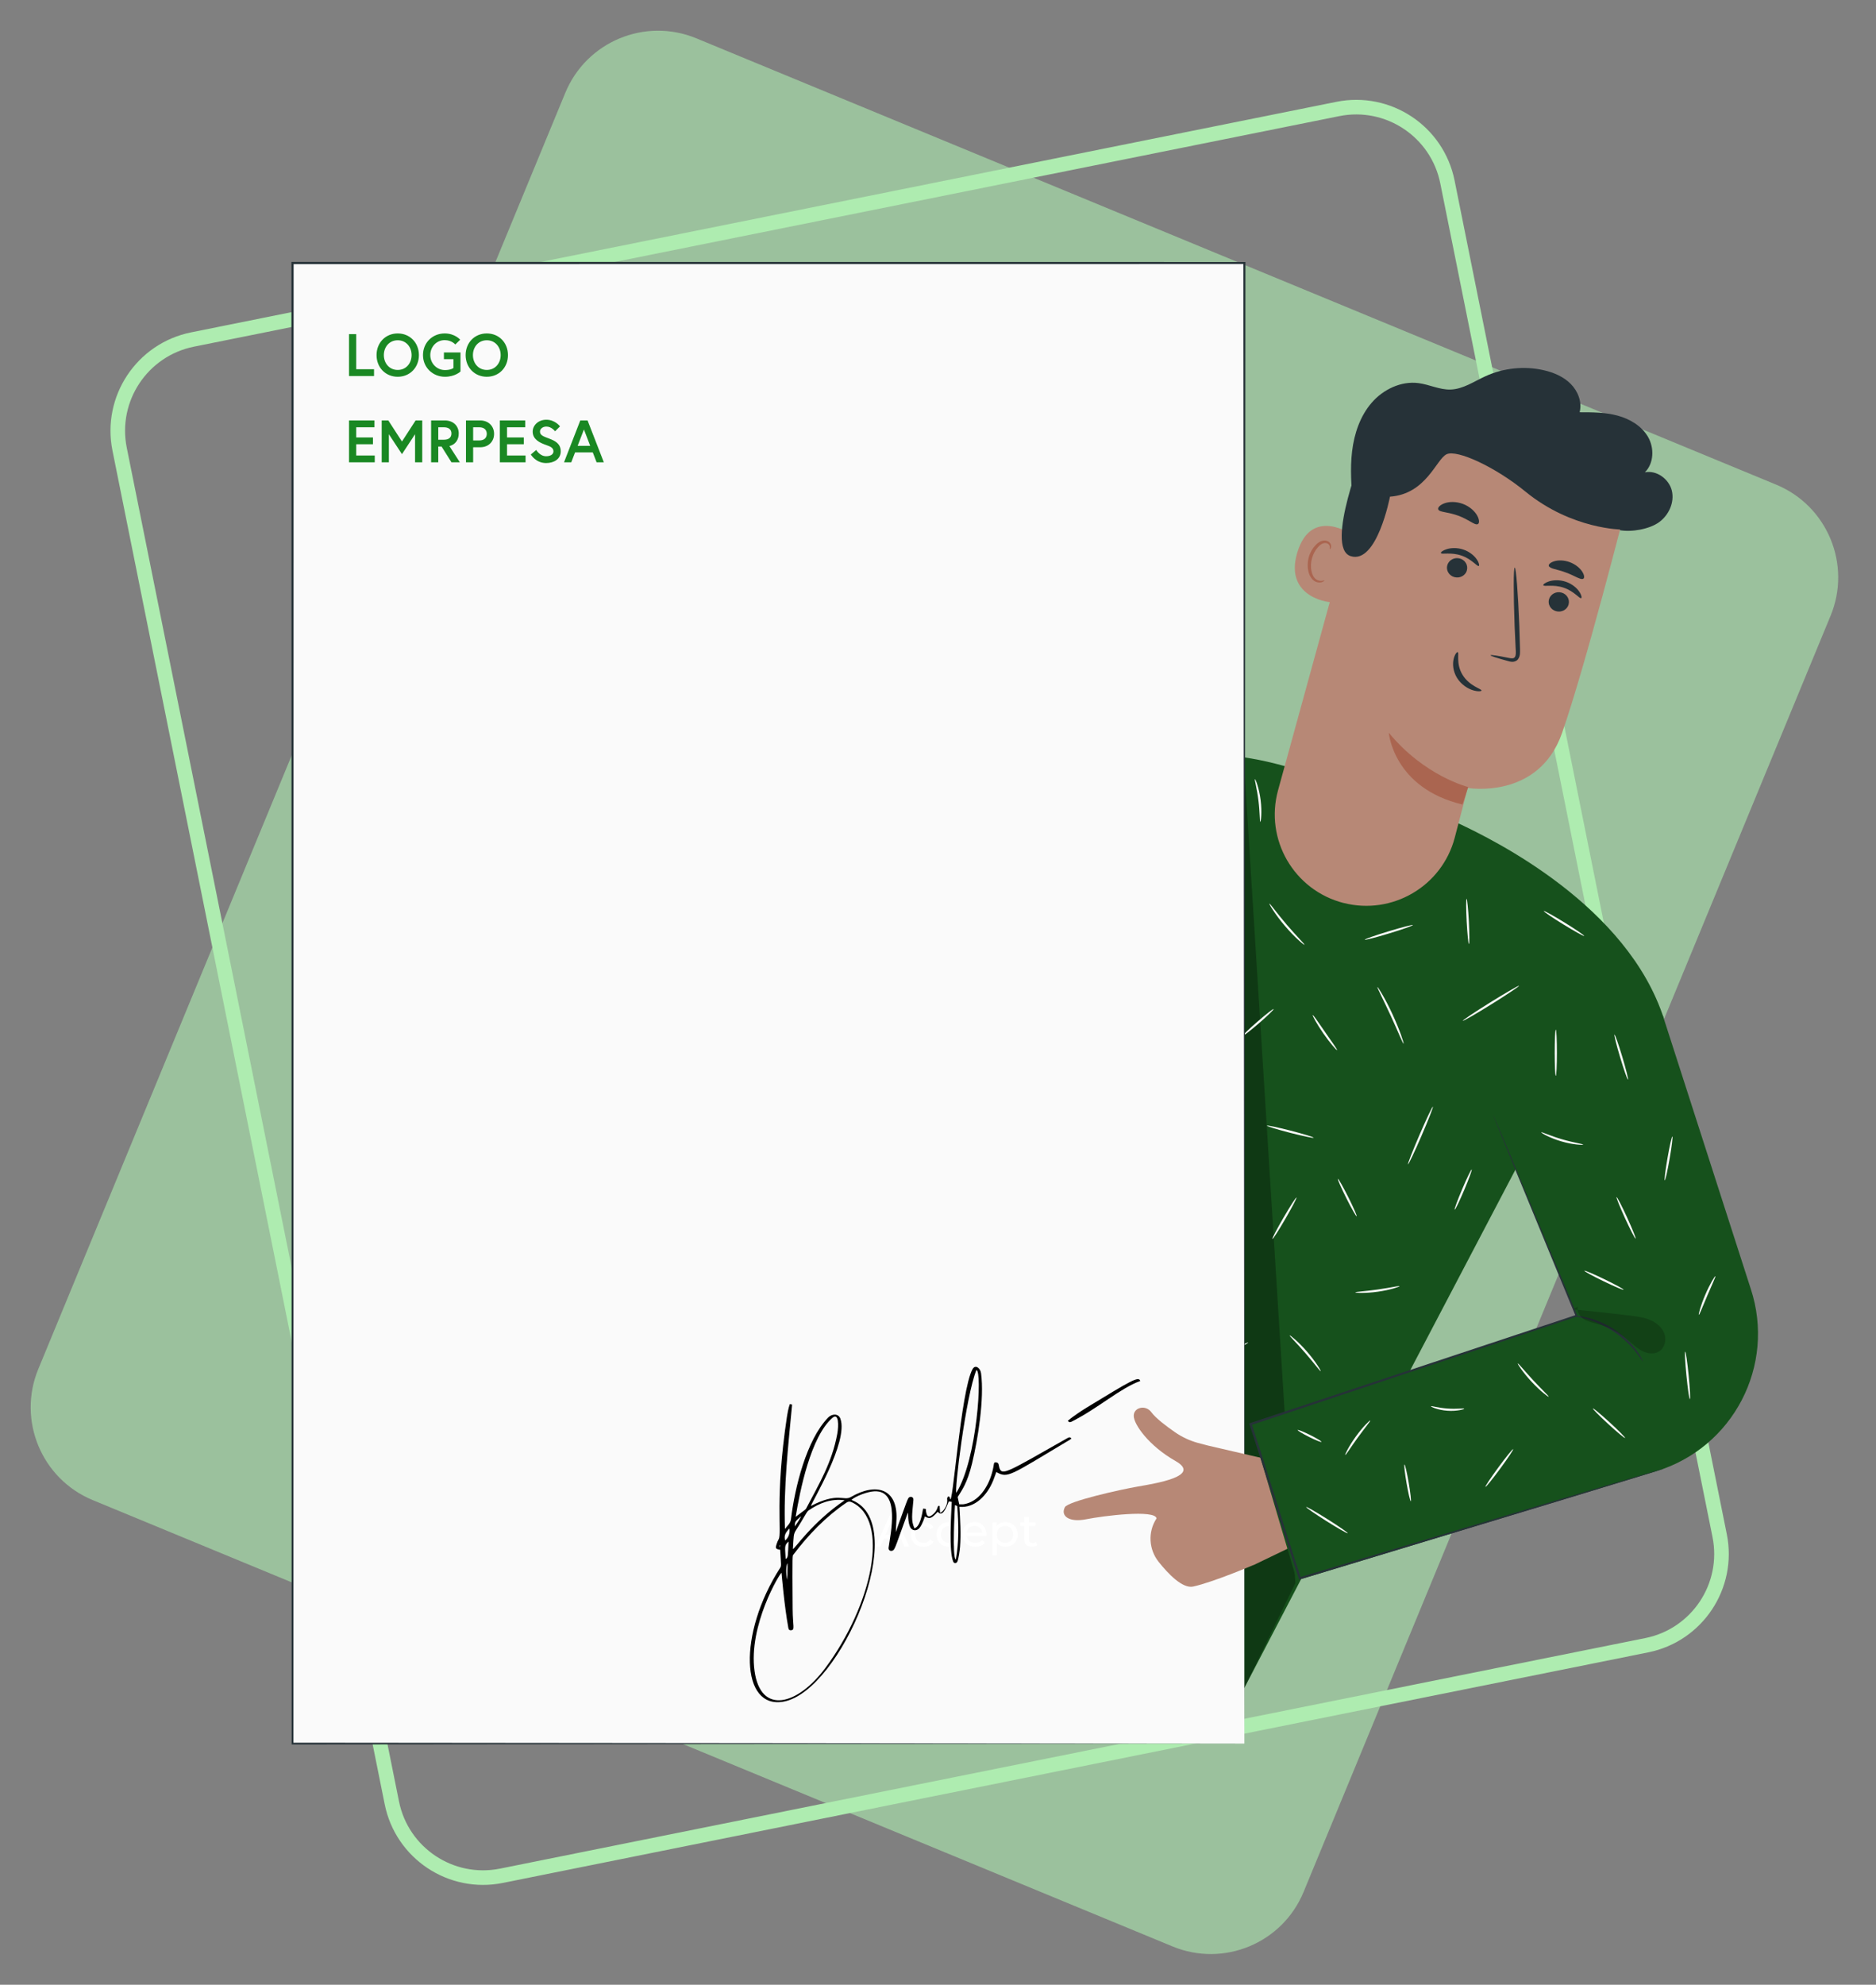 <svg width="261" height="276" viewBox="0 0 261 276" fill="none" xmlns="http://www.w3.org/2000/svg">
<rect x="0" y="0" width="261" height="276" fill="#808080" stroke="none"/>
<path d="M78.65 12.904L5.331 190.371C2.387 197.497 5.777 205.662 12.904 208.606L163.126 270.669C170.253 273.613 178.418 270.223 181.362 263.096L254.68 85.63C257.625 78.503 254.234 70.338 247.107 67.394L96.885 5.331C89.758 2.387 81.594 5.778 78.65 12.904Z" fill="#AEECB0" fill-opacity="0.6"/>
<path d="M54.516 250.705L16.642 62.462C15.232 55.451 19.771 48.625 26.782 47.214L186.126 15.155C193.137 13.745 199.963 18.284 201.374 25.295L239.247 213.538C240.658 220.548 236.118 227.375 229.108 228.785L69.763 260.845C62.753 262.255 55.926 257.715 54.516 250.705Z" stroke="#AEECB0" stroke-width="2.028"/>
<g clip-path="url(#clip0_87_733)">
<path d="M231.506 141.696L211.765 160.881L193.575 195.541L173.115 234.729L147.983 222.97L120.817 209.085L138.193 175.944L148.992 138.835C141.36 143.887 127.199 150.771 110.242 147.185C91.875 143.298 100.693 74.137 100.693 74.137L120.876 73.619L122.887 122.382L145.707 112.324L145.742 112.407C147.116 111.794 148.314 111.253 148.957 110.905C161.573 104.033 169.853 103.203 183.389 108.026L202.918 114.503C207.937 116.864 226.439 125.962 231.506 141.708" fill="#16511C"/>
<path d="M162.422 106.571C162.422 106.571 161.962 106.831 161.196 107.378C160.429 107.92 159.391 108.821 158.37 110.158C157.344 111.488 156.365 113.249 155.581 115.334C154.784 117.412 154.171 119.785 153.499 122.276C152.148 127.234 150.927 131.721 150.031 135.013C149.582 136.609 149.211 137.916 148.945 138.864C148.816 139.294 148.715 139.636 148.633 139.906C148.556 140.142 148.515 140.266 148.503 140.266C148.491 140.266 148.515 140.136 148.574 139.889C148.639 139.618 148.721 139.265 148.827 138.829C149.069 137.875 149.405 136.562 149.818 134.954C150.691 131.657 151.883 127.164 153.204 122.194C153.87 119.709 154.495 117.324 155.315 115.228C156.117 113.131 157.132 111.353 158.193 110.022C159.255 108.685 160.329 107.796 161.125 107.278C161.52 107.013 161.844 106.836 162.068 106.725C162.293 106.613 162.411 106.56 162.416 106.571H162.422Z" fill="#263238"/>
<g opacity="0.3">
<path d="M155.067 116.34C149.423 131.592 139.272 140.124 124.898 147.767C124.898 147.767 137.219 146.914 148.597 139.094" fill="black"/>
</g>
<g opacity="0.3">
<path d="M173.038 105.482C175.433 143.71 177.821 181.933 180.216 220.161L173.121 234.729L173.038 105.482Z" fill="black"/>
</g>
<path d="M195.274 145.141C195.191 145.171 194.465 143.369 193.463 141.196C192.46 139.023 191.558 137.304 191.634 137.256C191.67 137.239 191.941 137.639 192.336 138.322C192.731 139.005 193.239 139.971 193.74 141.06C194.241 142.15 194.648 143.163 194.914 143.905C195.179 144.647 195.309 145.118 195.274 145.129V145.141Z" fill="#FAFAFA"/>
<path d="M211.34 137.08C211.388 137.151 209.671 138.299 207.507 139.647C205.342 140.996 203.555 142.026 203.508 141.956C203.461 141.885 205.177 140.737 207.342 139.388C209.506 138.046 211.293 137.009 211.34 137.08Z" fill="#FAFAFA"/>
<path d="M204.368 131.274C204.286 131.274 204.144 129.878 204.05 128.141C203.961 126.404 203.955 124.997 204.038 124.991C204.12 124.991 204.262 126.386 204.356 128.123C204.445 129.855 204.451 131.268 204.368 131.274Z" fill="#FAFAFA"/>
<path d="M220.405 130.155C220.358 130.225 219.067 129.507 217.509 128.553C215.952 127.593 214.731 126.757 214.779 126.686C214.826 126.616 216.118 127.334 217.675 128.288C219.226 129.248 220.453 130.084 220.405 130.155Z" fill="#FAFAFA"/>
<path d="M195.887 161.912C195.811 161.877 196.524 160.057 197.48 157.837C198.435 155.623 199.279 153.85 199.356 153.886C199.432 153.921 198.719 155.741 197.763 157.961C196.808 160.175 195.964 161.947 195.887 161.912Z" fill="#FAFAFA"/>
<path d="M188.744 169.137C188.668 169.172 188.025 168.042 187.305 166.605C186.586 165.168 186.061 163.973 186.137 163.931C186.214 163.896 186.857 165.027 187.576 166.464C188.296 167.9 188.821 169.096 188.744 169.137Z" fill="#FAFAFA"/>
<path d="M194.713 178.853C194.737 178.93 193.404 179.389 191.682 179.625C189.965 179.872 188.556 179.795 188.556 179.719C188.556 179.63 189.948 179.566 191.64 179.324C193.333 179.089 194.69 178.771 194.713 178.853Z" fill="#FAFAFA"/>
<path d="M202.381 168.224C202.305 168.189 202.771 166.911 203.425 165.368C204.08 163.82 204.676 162.595 204.752 162.63C204.829 162.665 204.363 163.943 203.708 165.486C203.054 167.029 202.458 168.26 202.381 168.224Z" fill="#FAFAFA"/>
<path d="M183.743 190.677C183.666 190.724 182.799 189.529 181.608 188.163C180.422 186.785 179.355 185.76 179.42 185.695C179.473 185.637 180.641 186.573 181.844 187.963C183.053 189.352 183.814 190.636 183.743 190.683V190.677Z" fill="#FAFAFA"/>
<path d="M180.37 166.534C180.441 166.575 179.75 167.9 178.83 169.49C177.904 171.08 177.096 172.34 177.02 172.293C176.949 172.252 177.639 170.927 178.565 169.331C179.491 167.741 180.299 166.481 180.376 166.528L180.37 166.534Z" fill="#FAFAFA"/>
<path d="M182.77 158.214C182.747 158.296 181.272 157.984 179.473 157.525C177.675 157.06 176.235 156.618 176.253 156.536C176.277 156.453 177.751 156.765 179.55 157.225C181.349 157.69 182.788 158.131 182.77 158.214Z" fill="#FAFAFA"/>
<path d="M182.634 141.155C182.711 141.108 183.448 142.215 184.38 143.557C185.312 144.9 186.091 145.977 186.02 146.03C185.955 146.083 185.064 145.082 184.127 143.734C183.189 142.385 182.564 141.202 182.634 141.161V141.155Z" fill="#FAFAFA"/>
<path d="M177.196 140.319C177.249 140.383 176.341 141.267 175.156 142.291C173.97 143.316 172.967 144.099 172.914 144.034C172.861 143.97 173.77 143.086 174.955 142.062C176.135 141.037 177.143 140.254 177.196 140.319Z" fill="#FAFAFA"/>
<path d="M181.49 131.386C181.437 131.444 180.122 130.361 178.765 128.759C177.403 127.163 176.536 125.697 176.607 125.656C176.683 125.609 177.651 126.987 179.001 128.565C180.346 130.143 181.555 131.321 181.49 131.386Z" fill="#FAFAFA"/>
<path d="M196.572 128.636C196.595 128.718 195.115 129.242 193.263 129.802C191.411 130.367 189.889 130.755 189.866 130.679C189.842 130.596 191.322 130.072 193.174 129.513C195.026 128.948 196.548 128.559 196.572 128.636Z" fill="#FAFAFA"/>
<path d="M175.339 114.291C175.25 114.291 175.285 112.937 175.079 111.306C174.879 109.669 174.507 108.373 174.595 108.344C174.666 108.314 175.179 109.592 175.386 111.264C175.598 112.937 175.421 114.303 175.339 114.291Z" fill="#FAFAFA"/>
<path d="M161.915 156.989C161.938 157.03 161.396 157.401 160.523 158.013C159.65 158.626 158.458 159.48 157.184 160.481C155.91 161.482 154.79 162.43 153.988 163.131C153.185 163.825 152.69 164.267 152.661 164.232C152.631 164.202 153.073 163.713 153.84 162.972C154.607 162.23 155.71 161.246 156.996 160.239C158.281 159.238 159.496 158.402 160.405 157.837C161.307 157.271 161.891 156.959 161.915 156.995V156.989Z" fill="#FAFAFA"/>
<path d="M161.141 152.26C161.065 152.307 160.074 150.765 158.7 148.969C157.331 147.173 156.11 145.806 156.175 145.742C156.205 145.712 156.553 146.018 157.066 146.56C157.579 147.102 158.257 147.879 158.947 148.78C159.637 149.687 160.204 150.541 160.593 151.183C160.976 151.819 161.183 152.237 161.147 152.254L161.141 152.26Z" fill="#FAFAFA"/>
<path d="M164.733 133.653C164.775 133.729 163.512 134.501 161.914 135.378C160.316 136.261 158.989 136.909 158.947 136.838C158.906 136.762 160.168 135.99 161.767 135.113C163.365 134.236 164.692 133.582 164.733 133.653Z" fill="#FAFAFA"/>
<path d="M161.178 125.526C161.154 125.556 160.753 125.267 160.169 124.732C159.579 124.202 158.807 123.412 158.04 122.476C157.273 121.54 156.654 120.627 156.241 119.95C155.834 119.267 155.622 118.825 155.657 118.802C155.74 118.755 156.748 120.427 158.276 122.282C159.798 124.143 161.243 125.456 161.178 125.526Z" fill="#FAFAFA"/>
<path d="M167.3 125.356C167.223 125.32 167.707 124.166 168.385 122.782C169.063 121.399 169.671 120.303 169.748 120.339C169.824 120.374 169.341 121.528 168.662 122.918C167.984 124.302 167.377 125.397 167.3 125.362V125.356Z" fill="#FAFAFA"/>
<path d="M165.666 116.052C165.571 116.052 165.677 114.221 165.324 112.012C164.987 109.804 164.327 108.097 164.415 108.061C164.451 108.05 164.663 108.456 164.917 109.151C165.17 109.846 165.453 110.841 165.63 111.959C165.807 113.078 165.843 114.109 165.813 114.851C165.784 115.593 165.707 116.046 165.672 116.046L165.666 116.052Z" fill="#FAFAFA"/>
<path d="M167.176 162.983C167.129 162.983 167.164 162.324 167.2 161.258C167.235 160.198 167.264 158.732 167.229 157.113C167.188 155.493 167.082 154.033 166.993 152.973C166.905 151.913 166.84 151.259 166.887 151.253C166.928 151.253 167.064 151.895 167.211 152.949C167.359 154.003 167.494 155.475 167.536 157.107C167.577 158.738 167.512 160.21 167.418 161.27C167.323 162.336 167.217 162.983 167.176 162.983Z" fill="#FAFAFA"/>
<path d="M166.279 177.611C166.208 177.675 165.229 176.498 163.66 175.508C162.097 174.501 160.616 174.119 160.646 174.025C160.646 173.948 162.209 174.213 163.825 175.249C165.447 176.274 166.343 177.575 166.279 177.611Z" fill="#FAFAFA"/>
<path d="M173.663 186.685C173.704 186.761 171.888 187.774 169.611 188.952C167.335 190.13 165.459 191.019 165.418 190.942C165.376 190.866 167.193 189.853 169.47 188.675C171.746 187.497 173.622 186.608 173.663 186.685Z" fill="#FAFAFA"/>
<path d="M152.885 190.707C152.814 190.76 151.481 189.058 149.9 186.914C148.32 184.771 147.099 182.993 147.164 182.946C147.234 182.893 148.567 184.594 150.148 186.738C151.729 188.881 152.95 190.66 152.885 190.707Z" fill="#FAFAFA"/>
<path d="M146.473 173.96C146.432 173.96 146.379 173.5 146.344 172.753C146.308 172.005 146.302 170.968 146.356 169.826C146.409 168.684 146.509 167.653 146.615 166.911C146.715 166.169 146.816 165.716 146.857 165.722C146.945 165.734 146.762 167.571 146.662 169.844C146.556 172.117 146.562 173.96 146.473 173.966V173.96Z" fill="#FAFAFA"/>
<path d="M139.555 202.543C139.502 202.607 137.957 201.418 136.111 199.881C134.259 198.344 132.808 197.049 132.861 196.984C132.914 196.919 134.459 198.109 136.305 199.646C138.151 201.182 139.608 202.478 139.555 202.543Z" fill="#FAFAFA"/>
<path d="M143.707 201.665C143.624 201.665 143.506 199.599 143.447 197.049C143.388 194.499 143.406 192.426 143.495 192.426C143.577 192.426 143.695 194.487 143.754 197.043C143.813 199.593 143.795 201.659 143.707 201.665Z" fill="#FAFAFA"/>
<path d="M151.911 219.401C151.893 219.449 151.174 219.154 149.988 218.777C148.803 218.4 147.139 217.965 145.264 217.706C143.382 217.452 141.666 217.423 140.421 217.47C139.177 217.517 138.41 217.605 138.404 217.558C138.404 217.535 138.593 217.494 138.935 217.435C139.277 217.37 139.784 217.311 140.41 217.258C141.66 217.152 143.406 217.146 145.305 217.405C147.204 217.664 148.885 218.141 150.059 218.577C150.649 218.795 151.115 218.989 151.433 219.142C151.752 219.295 151.923 219.384 151.911 219.407V219.401Z" fill="#FAFAFA"/>
<path d="M158.665 222.634C158.689 222.605 159.208 222.94 159.992 223.553C160.776 224.165 161.826 225.06 162.906 226.138C163.985 227.215 164.882 228.264 165.495 229.047C166.108 229.83 166.444 230.348 166.415 230.372C166.38 230.401 165.979 229.93 165.33 229.182C164.675 228.434 163.761 227.421 162.687 226.35C161.62 225.284 160.6 224.365 159.85 223.718C159.101 223.064 158.635 222.669 158.659 222.634H158.665Z" fill="#FAFAFA"/>
<path d="M161.601 191.961C161.525 191.99 160.841 190.453 160.074 188.528C159.307 186.602 158.753 185.012 158.829 184.983C158.906 184.953 159.59 186.49 160.357 188.416C161.124 190.341 161.678 191.931 161.601 191.961Z" fill="#FAFAFA"/>
<path d="M137.916 132.281C137.916 132.281 137.615 132.699 137.013 133.264C136.412 133.83 135.533 134.56 134.489 135.26C133.439 135.955 132.425 136.491 131.676 136.821C130.921 137.157 130.437 137.31 130.419 137.274C130.384 137.186 132.248 136.391 134.318 135.001C136.394 133.629 137.851 132.21 137.916 132.281Z" fill="#FAFAFA"/>
<path d="M139.419 126.039C139.337 126.039 139.319 124.855 139.39 123.412C139.461 121.964 139.584 120.792 139.667 120.798C139.75 120.804 139.767 121.976 139.697 123.424C139.626 124.873 139.502 126.045 139.419 126.039Z" fill="#FAFAFA"/>
<path d="M127.665 131.279C127.63 131.356 126.255 130.802 124.604 130.049C122.947 129.289 121.631 128.612 121.667 128.535C121.702 128.459 123.076 129.012 124.734 129.766C126.391 130.526 127.706 131.203 127.671 131.279H127.665Z" fill="#FAFAFA"/>
<path d="M148.656 123.289C148.573 123.283 148.614 121.823 148.75 120.033C148.886 118.243 149.069 116.794 149.151 116.8C149.234 116.806 149.192 118.266 149.057 120.056C148.921 121.846 148.738 123.295 148.656 123.289Z" fill="#FAFAFA"/>
<path d="M121.413 143.757C121.389 143.828 119.797 143.345 118.045 142.285C116.287 141.237 115.108 140.065 115.161 140.012C115.22 139.941 116.476 140.996 118.204 142.026C119.927 143.062 121.448 143.675 121.413 143.757Z" fill="#FAFAFA"/>
<path d="M112.66 131.78C112.725 131.839 111.598 133.17 110.148 134.754C108.697 136.338 107.47 137.581 107.411 137.522C107.346 137.463 108.473 136.132 109.923 134.548C111.374 132.964 112.601 131.721 112.66 131.78Z" fill="#FAFAFA"/>
<path d="M111.911 121.045C111.881 121.116 110.56 120.563 109.162 119.509C107.758 118.46 106.85 117.353 106.909 117.306C106.974 117.241 107.965 118.237 109.345 119.267C110.719 120.303 111.952 120.969 111.911 121.051V121.045Z" fill="#FAFAFA"/>
<path d="M106.414 123.295C106.479 123.348 105.912 124.119 105.157 125.014C104.397 125.909 103.73 126.592 103.665 126.539C103.6 126.486 104.161 125.715 104.922 124.82C105.682 123.925 106.349 123.242 106.414 123.295Z" fill="#FAFAFA"/>
<path d="M118.215 103.368C118.28 103.421 117.248 104.787 115.909 106.418C114.57 108.05 113.432 109.333 113.367 109.274C113.302 109.221 114.334 107.855 115.673 106.224C117.012 104.593 118.15 103.309 118.215 103.368Z" fill="#FAFAFA"/>
<path d="M108.089 105.635C108.024 105.688 106.903 104.516 105.582 103.009C104.261 101.501 103.241 100.235 103.306 100.177C103.371 100.124 104.491 101.295 105.812 102.809C107.133 104.316 108.154 105.582 108.089 105.641V105.635Z" fill="#FAFAFA"/>
<path d="M113.15 92.845C113.073 92.887 112.288 91.632 111.392 90.048C110.495 88.464 109.829 87.145 109.9 87.104C109.97 87.063 110.761 88.311 111.657 89.901C112.554 91.485 113.22 92.804 113.15 92.845Z" fill="#FAFAFA"/>
<path d="M112.901 84.595C112.824 84.537 113.709 83.418 114.411 81.834C115.125 80.256 115.372 78.854 115.467 78.872C115.543 78.872 115.431 80.332 114.694 81.963C113.969 83.594 112.954 84.654 112.901 84.595Z" fill="#FAFAFA"/>
<path d="M103.158 84.107C103.087 84.124 103.005 82.393 103.884 80.503C104.314 79.567 104.868 78.807 105.323 78.312C105.777 77.818 106.119 77.571 106.142 77.6C106.213 77.665 104.986 78.801 104.161 80.633C103.311 82.452 103.252 84.119 103.158 84.107Z" fill="#FAFAFA"/>
<path d="M188.202 70.092C188.013 67.643 187.818 65.181 188.113 62.743C188.408 60.306 189.222 57.873 190.826 56.013C192.431 54.158 194.914 52.957 197.35 53.275C198.854 53.469 200.281 54.211 201.803 54.17C203.56 54.117 205.088 53.033 206.686 52.309C209.181 51.172 212.053 50.872 214.731 51.473C216.135 51.785 217.521 52.368 218.535 53.392C219.55 54.417 220.128 55.936 219.768 57.332C221.543 57.332 223.336 57.332 225.047 57.797C226.757 58.256 228.403 59.234 229.288 60.765C230.172 62.296 230.107 64.433 228.845 65.682C230.485 65.352 232.201 66.612 232.596 68.231C232.986 69.857 232.178 71.629 230.827 72.612C229.476 73.596 226.958 74.032 225.312 73.719C223.667 73.407 221.791 72.948 220.458 71.941" fill="#263238"/>
<path d="M186.916 125.562C193.693 127.299 200.606 123.254 202.387 116.506C203.384 112.737 204.198 109.575 204.198 109.575C204.198 109.575 214.053 111.259 217.315 101.949C220.576 92.634 226.174 70.616 226.174 70.616C216.896 62.331 203.85 59.705 192.077 63.756L190.331 64.357L177.81 109.893C175.928 116.741 180.027 123.796 186.916 125.568V125.562Z" fill="#B78876"/>
<path d="M204.263 109.445C204.263 109.445 198.182 107.944 193.216 101.89C193.216 101.89 193.841 109.586 203.473 111.877L204.263 109.445Z" fill="#AA6550"/>
<path d="M188.232 74.432C188.096 74.309 182.434 70.375 180.487 76.835C178.541 83.294 185.442 83.913 185.507 83.73C185.572 83.548 188.226 74.426 188.226 74.426L188.232 74.432Z" fill="#B78876"/>
<path d="M184.269 80.692C184.269 80.692 184.133 80.739 183.915 80.768C183.702 80.798 183.366 80.762 183.065 80.533C182.458 80.079 182.21 78.819 182.529 77.647C182.688 77.053 182.983 76.529 183.331 76.128C183.673 75.716 184.074 75.475 184.44 75.516C184.805 75.539 184.988 75.816 185.012 76.022C185.041 76.228 184.965 76.346 184.994 76.37C185.006 76.393 185.165 76.305 185.195 76.022C185.206 75.887 185.177 75.71 185.059 75.539C184.941 75.368 184.735 75.233 184.487 75.186C183.98 75.068 183.39 75.392 183.006 75.834C182.594 76.269 182.252 76.853 182.075 77.518C181.727 78.831 182.027 80.25 182.877 80.804C183.295 81.057 183.72 81.033 183.962 80.939C184.21 80.839 184.286 80.704 184.269 80.686V80.692Z" fill="#AA6550"/>
<path d="M218.23 84.078C218.017 84.79 217.239 85.202 216.484 84.99C215.735 84.784 215.298 84.036 215.511 83.324C215.723 82.611 216.502 82.199 217.251 82.405C218 82.611 218.436 83.359 218.224 84.072L218.23 84.078Z" fill="#263238"/>
<path d="M219.981 83.177C219.757 83.294 218.996 82.205 217.557 81.728C216.124 81.228 214.821 81.616 214.72 81.386C214.667 81.281 214.944 81.027 215.517 80.845C216.083 80.662 216.962 80.597 217.858 80.904C218.755 81.21 219.397 81.793 219.716 82.276C220.046 82.764 220.088 83.129 219.981 83.177Z" fill="#263238"/>
<path d="M204.08 79.337C203.868 80.05 203.089 80.462 202.334 80.25C201.585 80.044 201.149 79.296 201.361 78.584C201.574 77.871 202.352 77.459 203.101 77.665C203.85 77.871 204.287 78.619 204.074 79.331L204.08 79.337Z" fill="#263238"/>
<path d="M205.737 78.701C205.513 78.819 204.752 77.73 203.307 77.253C201.874 76.752 200.571 77.141 200.47 76.911C200.417 76.805 200.694 76.552 201.267 76.37C201.833 76.187 202.712 76.122 203.608 76.429C204.505 76.735 205.147 77.318 205.466 77.801C205.796 78.289 205.838 78.654 205.731 78.701H205.737Z" fill="#263238"/>
<path d="M207.377 91.115C207.401 91.032 208.345 91.173 209.855 91.48C210.232 91.562 210.61 91.609 210.751 91.379C210.928 91.144 210.905 90.697 210.869 90.208C210.822 89.207 210.775 88.153 210.722 87.052C210.551 82.564 210.557 78.931 210.739 78.925C210.922 78.925 211.205 82.553 211.376 87.034C211.412 88.135 211.441 89.189 211.471 90.196C211.471 90.661 211.547 91.215 211.176 91.698C210.987 91.939 210.645 92.045 210.391 92.033C210.132 92.027 209.925 91.963 209.737 91.909C208.25 91.497 207.342 91.203 207.366 91.12L207.377 91.115Z" fill="#263238"/>
<path d="M202.806 90.685C203.042 90.749 202.523 92.31 203.49 93.864C204.452 95.425 206.174 95.808 206.115 96.025C206.103 96.132 205.643 96.202 204.935 95.99C204.24 95.784 203.308 95.225 202.712 94.271C202.122 93.317 202.081 92.292 202.24 91.638C202.399 90.967 202.706 90.638 202.806 90.685Z" fill="#263238"/>
<path d="M220.3 80.468C219.934 80.71 219.061 80.038 217.87 79.62C216.696 79.161 215.593 79.102 215.475 78.684C215.428 78.484 215.699 78.213 216.242 78.048C216.778 77.883 217.592 77.877 218.4 78.177C219.208 78.478 219.822 79.014 220.123 79.485C220.429 79.962 220.459 80.344 220.294 80.468H220.3Z" fill="#263238"/>
<path d="M205.613 72.877C205.395 73.001 205.047 72.807 204.598 72.547C204.15 72.288 203.578 71.971 202.9 71.717C202.222 71.47 201.579 71.335 201.071 71.24C200.564 71.14 200.181 71.064 200.092 70.828C200.01 70.61 200.287 70.245 200.924 70.004C201.555 69.756 202.54 69.709 203.519 70.069C204.492 70.434 205.206 71.117 205.524 71.711C205.849 72.312 205.819 72.771 205.613 72.877Z" fill="#263238"/>
<path d="M225.672 73.643C225.672 73.643 218.695 73.643 212.243 68.373C208.008 64.91 202.705 62.484 201.26 63.167C199.815 63.85 198.441 68.702 193.381 69.067C193.381 69.067 191.576 78.519 187.907 77.335C184.239 76.151 189.877 62.16 189.877 62.16L200.051 59.77L210.473 60.146L219.839 62.266L227.937 66.912L225.672 73.643Z" fill="#263238"/>
<path d="M173.126 36.575H40.697V242.461H173.126V36.575Z" fill="#FAFAFA"/>
<path d="M173.126 242.461C173.126 241.195 173.067 157.578 172.985 36.575L173.126 36.716C132.477 36.716 87.711 36.722 40.715 36.728H40.697L40.851 36.575C40.839 114.462 40.827 186.19 40.821 242.461L40.697 242.337C121.583 242.414 172.135 242.455 173.126 242.461C172.135 242.461 121.583 242.508 40.697 242.585H40.573V242.461C40.568 186.19 40.556 114.462 40.544 36.575V36.421H40.715C87.711 36.421 132.477 36.427 173.126 36.433H173.268V36.575C173.185 157.578 173.126 241.189 173.126 242.461Z" fill="#263238"/>
<path d="M125.335 213.949H122.969L122.48 215.062H121.825L123.842 210.616H124.473L126.496 215.062H125.83L125.34 213.949H125.335ZM125.11 213.442L124.149 211.263L123.188 213.442H125.11Z" fill="white"/>
<path d="M126.714 213.378C126.714 212.377 127.457 211.664 128.495 211.664C129.103 211.664 129.604 211.911 129.869 212.382L129.403 212.683C129.185 212.353 128.855 212.2 128.489 212.2C127.829 212.2 127.333 212.665 127.333 213.384C127.333 214.102 127.829 214.573 128.489 214.573C128.861 214.573 129.191 214.42 129.403 214.09L129.869 214.385C129.604 214.856 129.103 215.109 128.495 215.109C127.457 215.109 126.714 214.39 126.714 213.389V213.378Z" fill="white"/>
<path d="M130.295 213.378C130.295 212.377 131.038 211.664 132.076 211.664C132.684 211.664 133.185 211.911 133.45 212.382L132.984 212.683C132.766 212.353 132.436 212.2 132.07 212.2C131.41 212.2 130.914 212.665 130.914 213.384C130.914 214.102 131.41 214.573 132.07 214.573C132.442 214.573 132.772 214.42 132.984 214.09L133.45 214.385C133.185 214.856 132.684 215.109 132.076 215.109C131.038 215.109 130.295 214.39 130.295 213.389V213.378Z" fill="white"/>
<path d="M137.225 213.578H134.488C134.565 214.167 135.043 214.561 135.709 214.561C136.104 214.561 136.435 214.426 136.682 214.155L137.019 214.549C136.712 214.903 136.246 215.097 135.692 215.097C134.606 215.097 133.881 214.379 133.881 213.378C133.881 212.377 134.6 211.664 135.574 211.664C136.547 211.664 137.243 212.365 137.243 213.401C137.243 213.454 137.237 213.531 137.231 213.584L137.225 213.578ZM134.488 213.142H136.653C136.588 212.577 136.163 212.176 135.574 212.176C134.984 212.176 134.553 212.571 134.494 213.142H134.488Z" fill="white"/>
<path d="M141.578 213.378C141.578 214.414 140.858 215.097 139.873 215.097C139.395 215.097 138.977 214.915 138.693 214.549V216.292H138.08V211.693H138.664V212.229C138.935 211.852 139.372 211.664 139.867 211.664C140.852 211.664 141.572 212.353 141.572 213.378H141.578ZM140.958 213.378C140.958 212.665 140.469 212.194 139.82 212.194C139.171 212.194 138.688 212.665 138.688 213.378C138.688 214.09 139.177 214.567 139.82 214.567C140.463 214.567 140.958 214.096 140.958 213.378Z" fill="white"/>
<path d="M144.314 214.861C144.132 215.02 143.848 215.097 143.577 215.097C142.899 215.097 142.51 214.72 142.51 214.043V212.194H141.938V211.693H142.51V210.957H143.123V211.693H144.09V212.194H143.123V214.019C143.123 214.384 143.312 214.584 143.654 214.584C143.831 214.584 144.002 214.525 144.132 214.425L144.32 214.867L144.314 214.861Z" fill="white"/>
<path d="M174.4 217.641L181.265 214.337L177.49 203.202L169.198 201.283C168.425 201.112 167.564 200.906 166.602 200.635C165.482 200.323 164.42 199.822 163.465 199.157C162.303 198.356 160.805 197.231 160.174 196.371C159.389 195.306 157.726 195.7 157.732 196.884C157.732 198.067 159.82 201.053 163.541 203.167C167.263 205.275 160.687 206.3 158.298 206.718C155.909 207.13 148.59 208.761 148.153 209.591C147.516 210.81 148.731 211.741 151.108 211.269C153.509 210.792 160.71 209.886 160.905 211.152C160.905 211.152 160.899 211.163 160.881 211.187C159.684 213.042 159.82 215.462 161.194 217.187C162.521 218.854 164.52 220.944 165.995 220.626C168.767 220.026 174.394 217.629 174.394 217.629L174.4 217.641Z" fill="#B78876"/>
<path d="M173.981 198.038L180.415 219.761L230.378 204.604C241.13 201.341 247.087 189.888 243.577 179.23L231.327 141.178L204.721 147.773L219.319 182.975L173.975 198.044L173.981 198.038Z" fill="#16511C"/>
<path d="M231.504 204.221C231.504 204.221 231.422 204.256 231.263 204.309C231.092 204.362 230.856 204.439 230.543 204.539C229.9 204.739 228.962 205.027 227.747 205.404C225.294 206.152 221.737 207.242 217.261 208.608C208.278 211.328 195.621 215.162 180.893 219.619L180.758 219.66L180.71 219.525C178.481 212.889 176.328 205.581 173.833 198.085L173.786 197.938L173.934 197.891C174.329 197.761 174.759 197.614 175.19 197.472C191.846 191.949 207.193 186.861 219.29 182.851L219.213 183.016C215.692 174.478 212.814 167.476 210.802 162.606C209.811 160.18 209.039 158.284 208.502 156.983C208.243 156.341 208.048 155.852 207.912 155.511C207.782 155.175 207.723 155.004 207.723 155.004C207.723 155.004 207.806 155.169 207.948 155.499C208.095 155.841 208.302 156.323 208.573 156.959C209.115 158.255 209.912 160.145 210.932 162.559C212.961 167.423 215.88 174.407 219.437 182.928L219.49 183.046L219.366 183.087C207.275 187.115 191.94 192.22 175.29 197.767C174.86 197.908 174.429 198.055 174.034 198.185L174.128 197.991C176.623 205.499 178.776 212.8 180.994 219.437L180.811 219.342C195.556 214.926 208.219 211.128 217.208 208.431C221.696 207.1 225.264 206.04 227.724 205.31C228.945 204.951 229.882 204.68 230.531 204.492C230.844 204.403 231.086 204.333 231.257 204.285C231.422 204.238 231.504 204.227 231.504 204.227V204.221Z" fill="#263238"/>
<path d="M228.568 189.311C228.52 189.34 228.19 188.763 227.518 187.933C226.851 187.103 225.813 186.049 224.462 185.154C223.106 184.259 221.732 183.711 220.705 183.422C219.679 183.128 219.019 183.046 219.024 182.993C219.024 182.969 219.196 182.975 219.496 182.998C219.797 183.016 220.234 183.087 220.758 183.21C221.814 183.452 223.242 183.982 224.628 184.895C226.014 185.813 227.058 186.92 227.689 187.798C228.007 188.233 228.237 188.61 228.373 188.875C228.514 189.14 228.579 189.293 228.562 189.305L228.568 189.311Z" fill="#263238"/>
<path d="M216.453 149.616C216.371 149.616 216.3 148.174 216.3 146.395C216.3 144.617 216.371 143.174 216.453 143.174C216.536 143.174 216.607 144.617 216.607 146.395C216.607 148.174 216.536 149.616 216.453 149.616Z" fill="#FAFAFA"/>
<path d="M226.491 150.129C226.408 150.153 225.925 148.769 225.406 147.043C224.887 145.312 224.533 143.893 224.615 143.869C224.698 143.846 225.182 145.23 225.701 146.955C226.22 148.686 226.574 150.105 226.491 150.129Z" fill="#FAFAFA"/>
<path d="M220.263 159.168C220.263 159.244 218.865 159.203 217.225 158.72C215.586 158.243 214.388 157.531 214.43 157.46C214.471 157.378 215.71 157.961 217.314 158.426C218.918 158.903 220.275 159.079 220.263 159.168Z" fill="#FAFAFA"/>
<path d="M231.611 164.144C231.528 164.132 231.694 162.754 231.989 161.064C232.278 159.38 232.584 158.025 232.667 158.037C232.749 158.049 232.584 159.427 232.289 161.117C232 162.801 231.694 164.155 231.611 164.144Z" fill="#FAFAFA"/>
<path d="M227.553 172.246C227.476 172.281 226.822 171.015 226.09 169.42C225.359 167.824 224.828 166.499 224.905 166.464C224.981 166.428 225.636 167.694 226.368 169.29C227.099 170.886 227.63 172.211 227.553 172.246Z" fill="#FAFAFA"/>
<path d="M225.889 179.353C225.854 179.43 224.597 178.9 223.093 178.17C221.584 177.44 220.392 176.786 220.428 176.71C220.463 176.633 221.719 177.163 223.223 177.893C224.733 178.623 225.925 179.277 225.889 179.353Z" fill="#FAFAFA"/>
<path d="M238.653 177.463C238.73 177.505 238.163 178.682 237.532 180.166C236.895 181.644 236.435 182.869 236.353 182.84C236.276 182.816 236.606 181.538 237.249 180.043C237.886 178.547 238.582 177.422 238.653 177.463Z" fill="#FAFAFA"/>
<path d="M235.103 194.564C235.02 194.569 234.802 193.097 234.625 191.272C234.442 189.446 234.365 187.962 234.454 187.951C234.536 187.945 234.755 189.417 234.932 191.242C235.114 193.068 235.191 194.552 235.108 194.564H235.103Z" fill="#FAFAFA"/>
<path d="M226.096 199.969C226.037 200.034 224.987 199.162 223.749 198.026C222.51 196.889 221.554 195.918 221.608 195.859C221.667 195.794 222.716 196.666 223.955 197.802C225.194 198.939 226.149 199.91 226.096 199.969Z" fill="#FAFAFA"/>
<path d="M210.519 201.518C210.59 201.571 209.782 202.784 208.714 204.233C207.647 205.681 206.732 206.818 206.662 206.765C206.591 206.712 207.399 205.499 208.466 204.05C209.534 202.601 210.448 201.465 210.519 201.518Z" fill="#FAFAFA"/>
<path d="M215.462 194.228C215.409 194.293 214.27 193.427 213.073 192.137C211.87 190.848 211.097 189.647 211.162 189.599C211.233 189.546 212.112 190.654 213.297 191.925C214.477 193.203 215.521 194.157 215.462 194.228Z" fill="#FAFAFA"/>
<path d="M203.713 195.888C203.737 195.965 202.687 196.277 201.366 196.177C200.038 196.083 199.048 195.623 199.083 195.553C199.112 195.464 200.115 195.788 201.389 195.871C202.663 195.971 203.701 195.8 203.719 195.888H203.713Z" fill="#FAFAFA"/>
<path d="M196.276 208.767C196.193 208.778 195.928 207.648 195.686 206.235C195.444 204.821 195.314 203.667 195.397 203.65C195.48 203.638 195.745 204.768 195.987 206.182C196.229 207.595 196.358 208.749 196.276 208.767Z" fill="#FAFAFA"/>
<path d="M187.505 213.213C187.458 213.283 186.125 212.524 184.532 211.517C182.934 210.51 181.677 209.638 181.719 209.562C181.766 209.491 183.093 210.251 184.691 211.258C186.29 212.265 187.546 213.136 187.505 213.213Z" fill="#FAFAFA"/>
<path d="M190.637 197.537C190.702 197.596 189.847 198.609 188.891 199.928C187.93 201.247 187.24 202.372 187.157 202.331C187.086 202.295 187.67 201.082 188.638 199.751C189.605 198.415 190.572 197.484 190.631 197.537H190.637Z" fill="#FAFAFA"/>
<path d="M183.848 200.511C183.813 200.588 183.04 200.275 182.126 199.822C181.212 199.363 180.504 198.933 180.539 198.856C180.575 198.78 181.347 199.092 182.262 199.545C183.176 199.999 183.884 200.434 183.848 200.511Z" fill="#FAFAFA"/>
<g opacity="0.2">
<path d="M218.906 182.08C221.578 182.357 224.244 182.628 226.91 182.963C227.83 183.081 228.768 183.205 229.617 183.576C230.466 183.947 231.245 184.594 231.558 185.466C231.87 186.343 231.605 187.444 230.82 187.933C230.101 188.381 229.145 188.234 228.402 187.827C227.659 187.427 227.063 186.803 226.409 186.267C225.217 185.278 223.808 184.541 222.315 184.129C221.649 183.947 220.947 183.817 220.357 183.44C219.773 183.069 219.325 182.363 219.508 181.691" fill="black"/>
</g>
<path d="M48.56 52.294V46.468H49.559V51.345H52.038V52.294H48.56ZM55.334 46.368C57.031 46.368 58.28 47.658 58.28 49.381C58.28 51.103 57.031 52.393 55.334 52.393C53.636 52.393 52.388 51.103 52.388 49.381C52.388 47.658 53.636 46.368 55.334 46.368ZM55.334 51.445C56.507 51.445 57.264 50.504 57.264 49.381C57.264 48.258 56.507 47.317 55.334 47.317C54.16 47.317 53.403 48.258 53.403 49.381C53.403 50.504 54.16 51.445 55.334 51.445ZM61.911 51.461C62.743 51.461 63.084 51.178 63.084 51.178V49.947H61.761V49.015H64.066V51.661C64.066 51.661 63.325 52.393 61.911 52.393C60.205 52.393 58.849 51.103 58.849 49.381C58.849 47.658 60.163 46.368 61.869 46.368C63.301 46.368 64.025 47.242 64.025 47.242L63.342 47.908C63.342 47.908 62.859 47.3 61.869 47.3C60.696 47.3 59.864 48.258 59.864 49.381C59.864 50.504 60.738 51.461 61.911 51.461ZM67.727 46.368C69.424 46.368 70.672 47.658 70.672 49.381C70.672 51.103 69.424 52.393 67.727 52.393C66.029 52.393 64.781 51.103 64.781 49.381C64.781 47.658 66.029 46.368 67.727 46.368ZM67.727 51.445C68.9 51.445 69.657 50.504 69.657 49.381C69.657 48.258 68.9 47.317 67.727 47.317C66.553 47.317 65.796 48.258 65.796 49.381C65.796 50.504 66.553 51.445 67.727 51.445ZM49.559 59.417V60.832H51.889V61.78H49.559V63.345H52.138V64.293H48.56V58.468H52.088V59.417H49.559ZM53.103 58.468H54.026L55.924 61.398L57.821 58.468H58.745V64.293H57.746V60.382L55.924 63.153L54.101 60.382V64.293H53.103V58.468ZM59.978 64.293V58.468H61.892C63.048 58.468 63.822 59.217 63.822 60.282C63.822 61.156 63.356 61.822 62.524 62.03L63.98 64.293H62.816L61.434 62.097H60.976V64.293H59.978ZM61.767 61.148C62.408 61.148 62.807 60.857 62.807 60.282C62.807 59.708 62.408 59.417 61.767 59.417H60.976V61.148H61.767ZM66.685 61.248C67.367 61.248 67.725 60.882 67.725 60.332C67.725 59.783 67.367 59.417 66.685 59.417H65.828V61.248H66.685ZM64.829 64.293V58.468H66.81C67.966 58.468 68.74 59.267 68.74 60.332C68.74 61.398 67.966 62.196 66.81 62.196H65.828V64.293H64.829ZM70.541 59.417V60.832H72.871V61.78H70.541V63.345H73.121V64.293H69.543V58.468H73.071V59.417H70.541ZM76.998 62.771C76.998 62.28 76.624 62.105 75.933 61.864C75.076 61.564 74.11 61.098 74.11 60.016C74.11 59.192 74.843 58.368 76.016 58.368C77.231 58.368 77.913 59.292 77.913 59.292L77.223 59.975C77.223 59.975 76.74 59.317 76.016 59.317C75.517 59.317 75.126 59.625 75.126 60.016C75.126 60.524 75.583 60.682 76.382 60.981C77.272 61.314 78.013 61.714 78.013 62.771C78.013 63.828 77.081 64.393 75.983 64.393C74.526 64.393 73.852 63.203 73.852 63.203L74.601 62.571C74.601 62.571 75.101 63.445 75.983 63.445C76.482 63.445 76.998 63.245 76.998 62.771ZM78.469 64.293L80.732 58.468H81.747L84.011 64.293H83.004L82.471 62.912H80.008L79.475 64.293H78.469ZM81.24 59.725L80.366 61.997H82.113L81.24 59.725Z" fill="#1A8823"/>
</g>
<g clip-path="url(#clip1_87_733)">
<path d="M108.531 215.497C107.923 215.422 107.855 215.319 108.046 214.72C108.12 214.487 108.215 214.255 108.334 214.042C108.804 213.202 107.782 208.319 109.476 197.065C109.673 195.755 109.851 195.38 109.895 195.247C110.007 195.274 110.09 195.294 110.203 195.321C109.658 201.087 109.005 206.821 109.207 212.616C109.516 212.178 109.971 211.883 110.047 211.249C110.563 206.935 112.185 200.233 115.215 197.126C115.748 196.58 116.651 196.53 116.924 197.295C118.066 200.493 112.893 208.951 112.814 209.424C116.561 207.462 117.384 208.756 118.355 208.189C121.936 206.102 124.871 207.04 124.725 211.201C124.645 213.473 124.467 213.461 124.978 212.047C126.309 208.369 126.138 208.839 126.352 208.377C126.514 208.027 127.125 208.074 127.079 208.579C126.887 210.713 126.741 211.476 127.224 212.528C128.014 212.288 128.292 210.588 128.425 209.79C129.028 209.858 128.696 209.727 128.893 210.456C129.014 210.905 129.245 210.993 129.619 210.725C130.686 209.961 130.29 209.242 130.728 209.426C130.787 210.46 130.748 210.314 130.875 210.362C130.993 210.264 131.128 210.18 131.226 210.065C131.958 209.199 131.766 208.432 131.767 208.427C131.816 207.971 132.114 208.051 132.159 208.323C132.503 210.394 133.64 193.367 135.309 190.386C135.696 189.696 136.392 190.241 136.489 190.963C136.964 194.504 136.048 200.17 135.236 203.516C134.566 206.275 133.815 207.233 133.237 208.178C133.299 208.473 133.367 208.796 133.45 209.188C133.678 209.183 133.921 209.209 134.152 209.167C136.175 208.791 137.446 206.816 138.011 204.837C138.359 203.617 138.183 203.349 138.498 203.352C139.023 203.36 138.908 203.712 139.037 204.109C139.412 205.255 140.019 204.799 148.548 199.961C148.731 199.856 148.895 199.825 149.069 200.041C148.98 200.107 148.904 200.174 148.82 200.224C140.439 205.225 140.236 205.614 138.617 204.701C138.472 205.092 138.335 205.486 138.181 205.871C137.368 207.9 135.656 209.747 133.475 209.535C133.59 211.34 133.706 213.337 133.564 215.127C133.538 215.442 133.356 216.97 133.152 217.228C132.994 217.427 132.719 217.401 132.622 217.169C131.993 215.655 132.334 210.661 132.406 209.026C132.416 208.795 132.495 208.852 131.997 208.796C131.609 209.753 131.121 211.017 130.462 210.224C129.586 211.179 129.347 211.268 128.671 210.873C128.633 210.981 128.35 211.959 127.928 212.475C127.52 212.973 126.832 212.888 126.597 212.289C126.166 211.197 126.48 209.857 126.219 210.575C124.51 215.283 124.642 214.987 124.393 215.438C124.188 215.809 123.556 215.736 123.627 215.22C123.898 213.228 125.279 207.182 121.622 207.382C120.682 207.434 119.101 208.022 118.459 208.565C118.511 208.593 118.556 208.622 118.605 208.642C126.805 212.03 116.999 235.101 109.061 236.62C103.02 237.776 102.657 227.175 108.521 218.057C108.732 217.729 108.671 217.72 108.559 215.71C108.554 215.637 108.54 215.563 108.53 215.494L108.531 215.497ZM111.43 210.857C110.658 211.583 110.554 211.542 110.597 212.26C110.655 212.177 111.509 210.92 111.43 210.857ZM108.733 218.716C108.529 218.694 104.088 226.044 104.979 232.388C105.84 238.52 110.963 237.143 114.827 231.953C121.355 223.184 123.925 211.349 118.469 208.888C118.209 208.771 118.01 208.789 117.768 208.953C114.871 210.925 112.478 213.412 110.376 216.195C110.262 216.346 110.221 215.86 110.278 223.723C110.296 226.198 110.627 226.621 110.082 226.701C109.85 226.734 109.726 226.632 109.684 226.405C109.11 223.274 108.759 219.004 108.732 218.715L108.733 218.716ZM110.696 210.93C112.276 209.747 112.081 209.918 112.186 209.716C113.933 206.381 115.747 203.412 116.487 199.383C116.697 198.237 116.698 196.405 115.822 197.158C112.772 199.777 111.276 207.409 110.696 210.93ZM135.84 190.521C134.353 194.194 132.747 207.48 133.059 207.57C135.956 202.93 136.7 190.605 135.84 190.521ZM110.313 215.395C110.538 215.464 112.907 211.759 117.512 208.63C115.652 208.368 114.017 208.991 112.462 210.063C112.234 210.22 111.77 211.195 110.785 212.718C110.358 213.378 110.433 213.531 110.312 215.395H110.313ZM132.985 216.863C133.436 214.395 133.373 211.912 133.177 209.442C132.926 209.306 133.017 209.345 132.857 209.31C132.857 209.316 132.43 216.766 132.985 216.863ZM109.714 214.368C109.08 214.902 109.225 215.106 109.305 216.79C109.679 216.615 109.611 216.269 109.714 214.368ZM109.24 214.22C109.738 213.776 109.905 213.222 109.835 212.551C109.36 213.026 109.01 213.515 109.24 214.22ZM109.571 217.396C109.327 217.639 109.323 218.957 109.534 219.677C109.546 218.915 109.558 218.178 109.571 217.396ZM108.514 214.851C108.448 214.851 108.469 214.812 108.435 215.111C108.53 215.112 108.507 215.162 108.514 214.851Z" fill="black"/>
<path d="M158.636 192.039C155.819 193.062 152.778 195.833 149.129 197.672C148.937 197.769 148.746 197.85 148.564 197.569C149.4 196.865 150.75 196.003 151.208 195.724C157.386 191.963 158.43 191.327 158.636 192.039Z" fill="black"/>
</g>
<defs>
<clipPath id="clip0_87_733">
<rect width="204.043" height="206.157" fill="white" transform="translate(40.544 36.421)"/>
</clipPath>
<clipPath id="clip1_87_733">
<rect width="86" height="68" fill="white" transform="translate(87 176)"/>
</clipPath>
</defs>
</svg>
